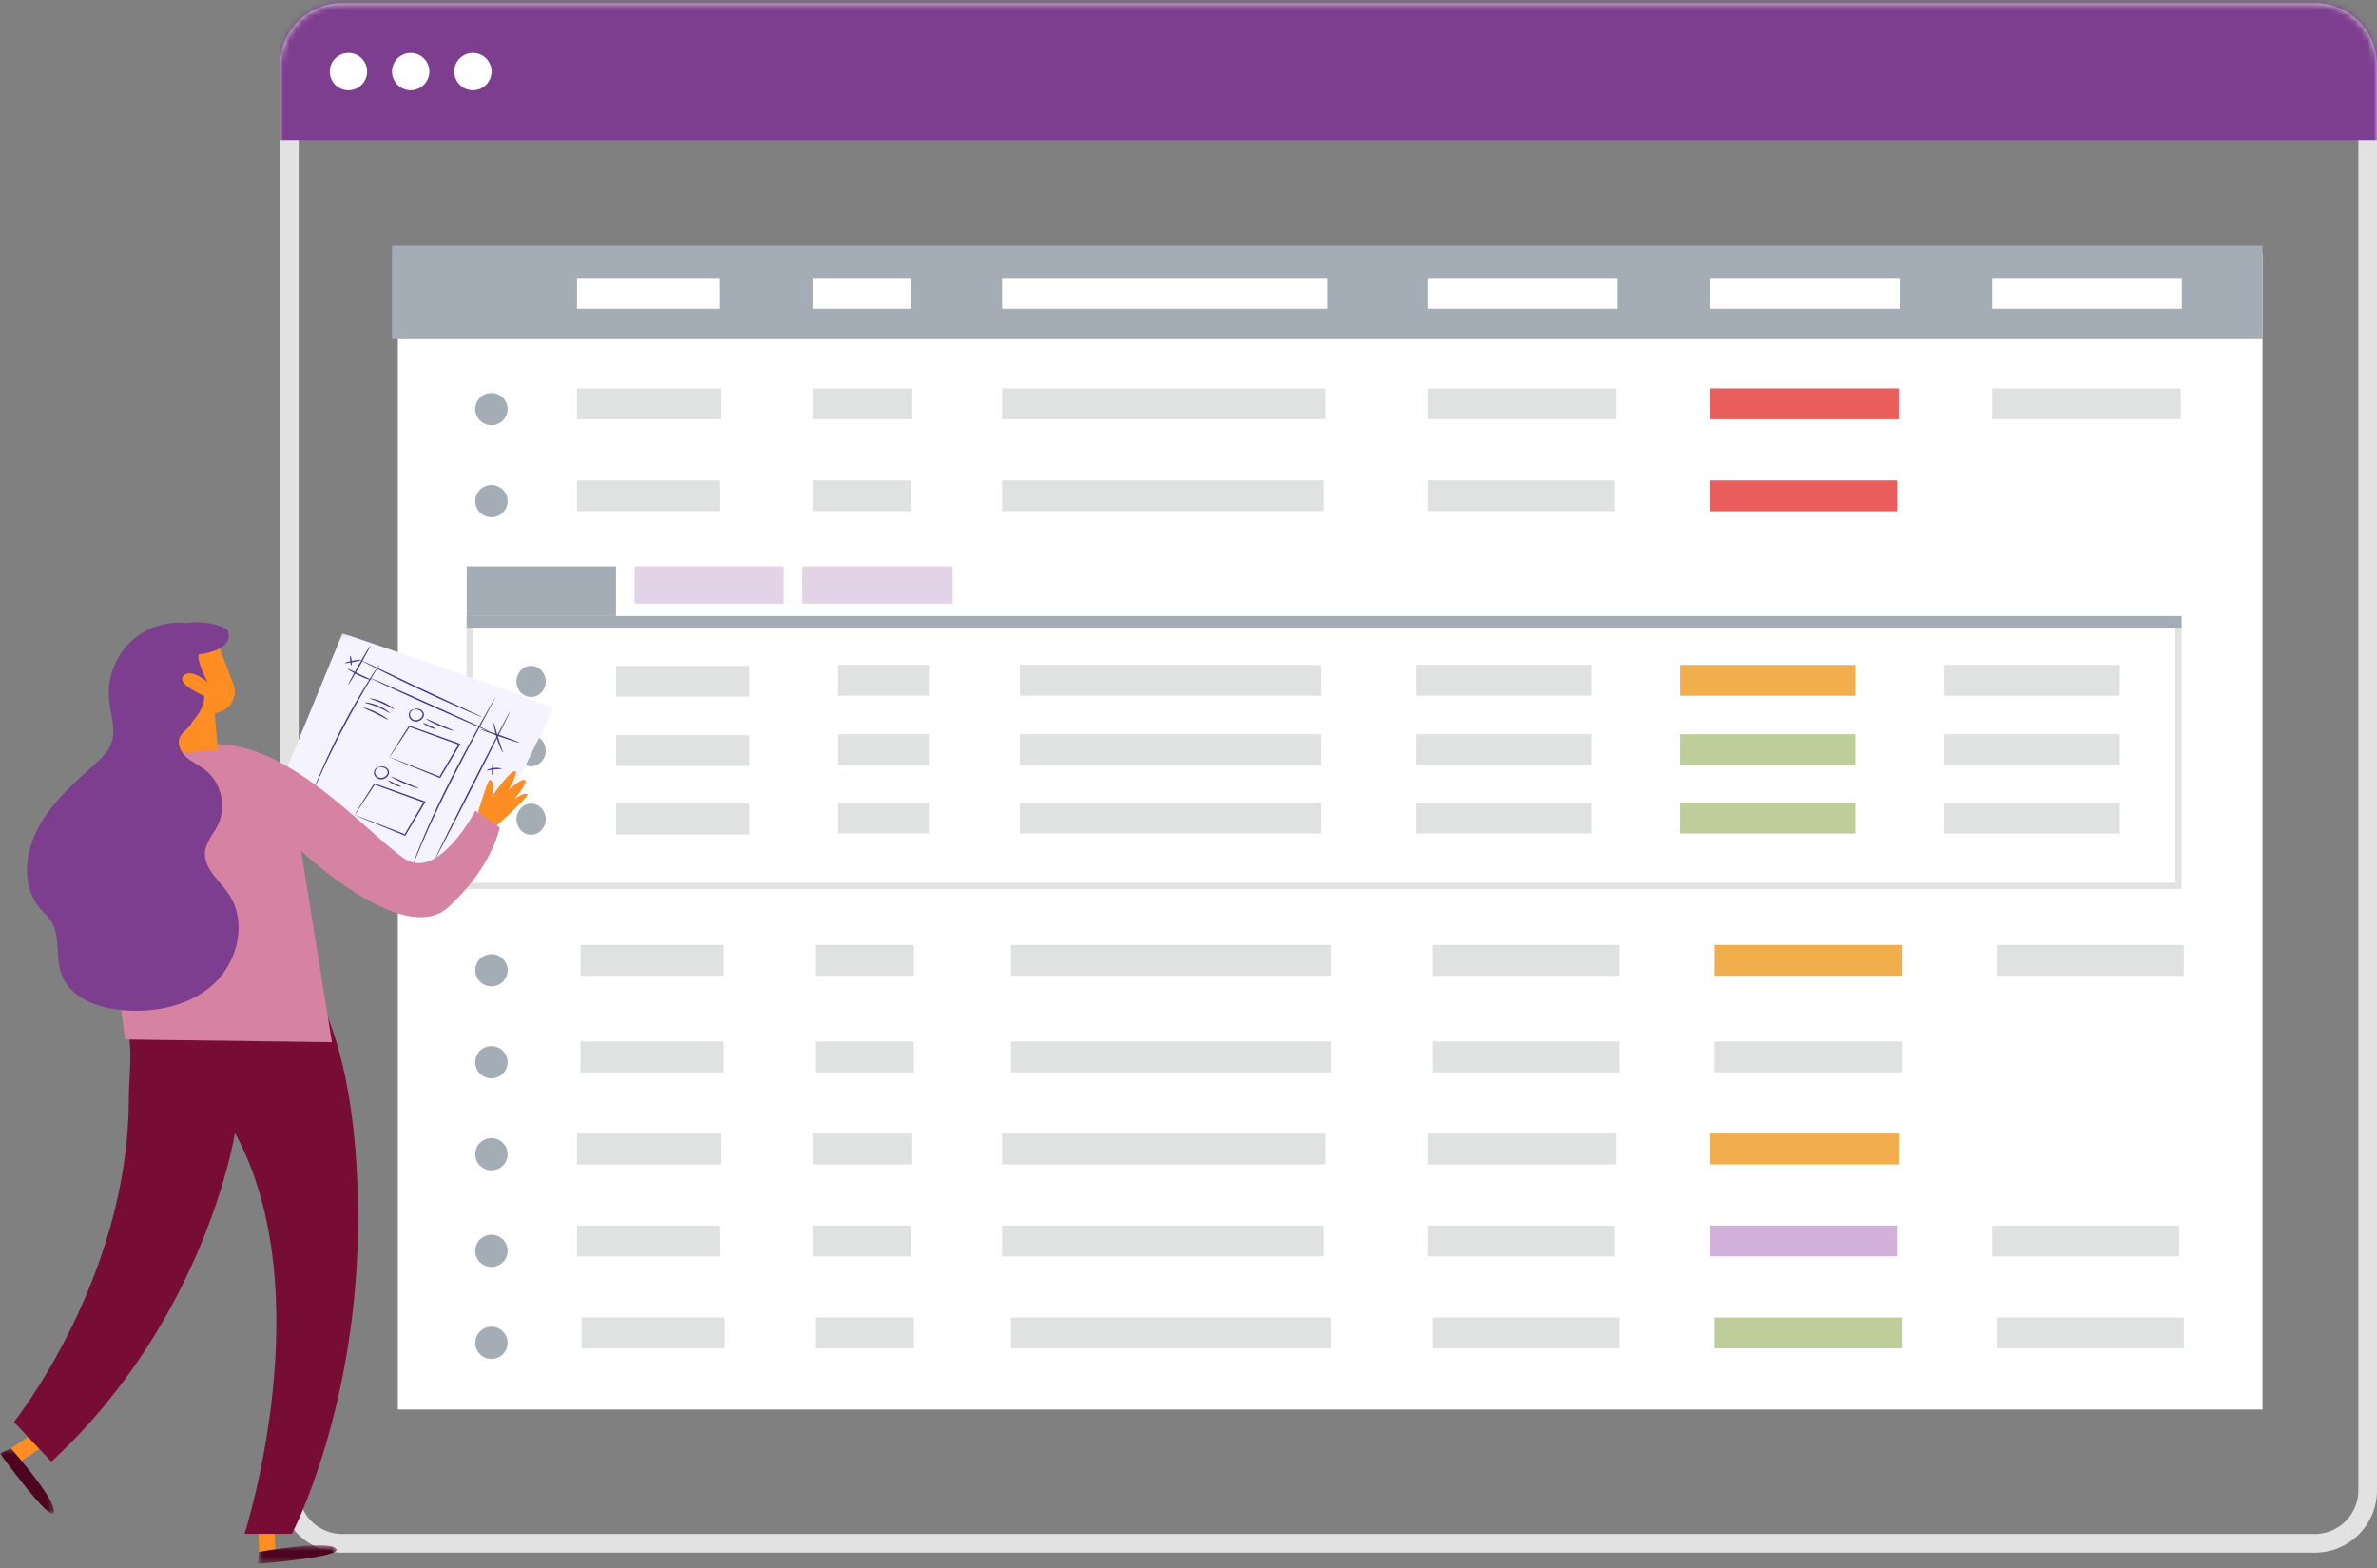 <?xml version="1.0" encoding="UTF-8"?> <svg xmlns="http://www.w3.org/2000/svg" xmlns:xlink="http://www.w3.org/1999/xlink" width="382" height="252" viewBox="0 0 382 252"><rect x="0" y="0" width="382" height="252" fill="#808080" stroke="none"/><defs><path id="a" d="M10 .5h317c5.523 0 10 4.477 10 10v229c0 5.523-4.477 10-10 10H10c-5.523 0-10-4.477-10-10v-229C0 4.977 4.477.5 10 .5z"></path><path id="c" d="M.704.082h46.178v42.605H.704z"></path><path id="e" d="M.639.617h12.697V3.59H.639z"></path><path id="g" d="M0 .587h8.675v10.492H0z"></path></defs><g fill="none" fill-rule="evenodd"><g transform="translate(45)"><mask id="b" fill="#fff"><use xlink:href="#a"></use></mask><path stroke="#E2E2E2" stroke-width="3" d="M10 2a8.5 8.5 0 0 0-8.5 8.5v229A8.5 8.5 0 0 0 10 248h317a8.5 8.5 0 0 0 8.5-8.5v-229A8.5 8.5 0 0 0 327 2H10z"></path><g mask="url(#b)"><g transform="translate(18 39.5)"><path fill="#FFF" d="M.94 187h299.663V1.239H.94z"></path><ellipse cx="15.979" cy="26.239" fill="#A4ACB6" fill-rule="nonzero" rx="2.601" ry="2.587"></ellipse><ellipse cx="15.979" cy="41.022" fill="#A4ACB6" fill-rule="nonzero" rx="2.601" ry="2.587"></ellipse><ellipse cx="15.979" cy="116.413" fill="#A4ACB6" fill-rule="nonzero" rx="2.601" ry="2.587"></ellipse><ellipse cx="15.979" cy="131.196" fill="#A4ACB6" fill-rule="nonzero" rx="2.601" ry="2.587"></ellipse><ellipse cx="15.979" cy="145.978" fill="#A4ACB6" fill-rule="nonzero" rx="2.601" ry="2.587"></ellipse><ellipse cx="15.979" cy="161.5" fill="#A4ACB6" fill-rule="nonzero" rx="2.601" ry="2.587"></ellipse><ellipse cx="15.979" cy="176.283" fill="#A4ACB6" fill-rule="nonzero" rx="2.601" ry="2.587"></ellipse><path fill="#A4ACB6" d="M0 14.866h300.6V0H0z"></path><g fill="#E0E1E1"><path d="M29.728 27.868h23.1v-4.955h-23.1zM29.728 42.65h22.909v-4.954H29.728zM30.295 117.303h22.908v-4.955H30.295zM30.295 132.825h22.908v-4.955H30.295zM29.728 147.607h23.1v-4.955h-23.1zM29.728 162.39h22.909v-4.955H29.728zM30.472 177.173H53.38v-4.956H30.472z"></path></g><path fill="#FFF" d="M29.728 10.13h22.886V5.173H29.728z"></path><g fill="#E0E1E1"><path d="M67.632 27.868h15.88v-4.955h-15.88zM67.632 42.65h15.75v-4.954h-15.75zM68.021 117.303h15.75v-4.955H68.02zM68.021 132.825h15.75v-4.955H68.02zM67.632 147.607h15.88v-4.955h-15.88zM67.632 162.39h15.75v-4.955h-15.75zM68.021 177.173h15.75v-4.956H68.02z"></path></g><path fill="#FFF" d="M67.632 10.13h15.734V5.173H67.632z"></path><g fill="#E0E1E1"><path d="M98.104 27.868h51.972v-4.955H98.104zM98.104 42.65h51.543v-4.954H98.104zM99.378 117.303h51.543v-4.955H99.378zM99.378 132.825h51.543v-4.955H99.378zM98.104 147.607h51.972v-4.955H98.104zM98.104 162.39h51.543v-4.955H98.104zM99.378 177.173h51.543v-4.956H99.378z"></path></g><path fill="#FFF" d="M98.104 10.13h52.268V5.173H98.104z"></path><g><g fill="#E0E1E1"><path d="M166.479 27.868h30.317v-4.955H166.48zM166.479 42.65h30.067v-4.954h-30.067zM167.222 117.303h30.067v-4.955h-30.067zM167.222 132.825h30.067v-4.955h-30.067zM166.479 147.607h30.317v-4.955H166.48zM166.479 162.39h30.067v-4.955h-30.067zM167.222 177.173h30.067v-4.956h-30.067z"></path></g><path fill="#FFF" d="M166.479 10.13h30.49V5.173h-30.49z"></path></g><g><path fill="#EA5D5D" d="M211.815 27.868h30.317v-4.955h-30.317zM211.815 42.65h30.067v-4.954h-30.067z"></path><path fill="#F2AD4D" d="M212.558 117.303h30.067v-4.955h-30.067z"></path><path fill="#E0E1E1" d="M212.558 132.825h30.067v-4.955h-30.067z"></path><path fill="#F2AD4D" d="M211.815 147.607h30.317v-4.955h-30.317z"></path><path fill="#D2B2DA" d="M211.815 162.39h30.067v-4.955h-30.067z"></path><path fill="#BDCE9B" d="M212.558 177.173h30.067v-4.956h-30.067z"></path><path fill="#FFF" d="M211.815 10.13h30.49V5.173h-30.49z"></path></g><g><g fill="#E0E1E1"><path d="M257.15 27.868h30.318v-4.955h-30.317zM257.894 117.303h30.067v-4.955h-30.067zM257.15 162.39h30.068v-4.955H257.15zM257.894 177.173h30.067v-4.956h-30.067z"></path></g><path fill="#FFF" d="M257.15 10.13h30.49V5.173h-30.49z"></path></g></g></g><path fill="#7E3E8F" d="M0-.5h337v23H0z" mask="url(#b)"></path><circle cx="11" cy="11.5" r="3" fill="#FFF" mask="url(#b)"></circle><circle cx="21" cy="11.5" r="3" fill="#FFF" mask="url(#b)"></circle><circle cx="31" cy="11.5" r="3" fill="#FFF" mask="url(#b)"></circle></g><path fill="#FFF" stroke="#E2E2E2" d="M75.5 142.366h274.6V99.5H75.5v42.866z"></path><g transform="translate(83 106)"><ellipse cx="2.355" cy="3.5" fill="#A4ACB6" fill-rule="nonzero" rx="2.355" ry="2.5"></ellipse><path fill="#E0E1E1" d="M16 5.955h21.465V1H16zM51.58 5.803h14.757V.848H51.579zM80.96 5.803h48.297V.848H80.961zM144.532 5.803h28.173V.848h-28.173z"></path><path fill="#F2AD4D" d="M187.012 5.803h28.173V.848h-28.173z"></path><path fill="#E0E1E1" d="M229.492 5.803h28.173V.848h-28.173z"></path></g><g transform="translate(83 117.134)"><ellipse cx="2.355" cy="3.5" fill="#A4ACB6" fill-rule="nonzero" rx="2.355" ry="2.5"></ellipse><path fill="#E0E1E1" d="M16 5.955h21.465V1H16zM51.58 5.803h14.757V.848H51.579zM80.96 5.803h48.297V.848H80.961zM144.532 5.803h28.173V.848h-28.173z"></path><path fill="#BDCE9B" d="M187.012 5.803h28.173V.848h-28.173z"></path><path fill="#E0E1E1" d="M229.492 5.803h28.173V.848h-28.173z"></path></g><g transform="translate(83 128.134)"><ellipse cx="2.355" cy="3.5" fill="#A4ACB6" fill-rule="nonzero" rx="2.355" ry="2.5"></ellipse><path fill="#E0E1E1" d="M16 5.955h21.465V1H16zM51.58 5.803h14.757V.848H51.579zM80.96 5.803h48.297V.848H80.961zM144.532 5.803h28.173V.848h-28.173z"></path><path fill="#BDCE9B" d="M187.012 5.803h28.173V.848h-28.173z"></path><path fill="#E0E1E1" d="M229.492 5.803h28.173V.848h-28.173z"></path></g><path fill="#A4ACB6" d="M75 100.866h275.6V99H75z"></path><g fill-rule="nonzero"><path fill="#A4ACB6" d="M75 91h24v8H75z"></path><path fill="#E2D4E6" d="M102 91h24v6h-24zM129 91h24v6h-24z"></path></g><g><g transform="translate(42 101.69)"><mask id="d" fill="#fff"><use xlink:href="#c"></use></mask><path fill="#F4F3FF" d="M.704 30.06L13.035.082S47.24 11.574 46.88 12.29c-.36.718-14.924 30.396-14.924 30.396L.705 30.06z" mask="url(#d)"></path></g><path fill="#453C87" d="M61.005 106.733c.006.004-.029.075-.103.206-.092.153-.202.34-.336.568l-1.247 2.071a152.989 152.989 0 0 0-3.907 6.953 150.54 150.54 0 0 0-3.521 7.156l-1.003 2.2-.278.597c-.066.135-.104.204-.111.202-.007-.004.017-.08.068-.221l.237-.613c.207-.534.526-1.296.934-2.233a111.129 111.129 0 0 1 7.44-14.127c.54-.868.99-1.562 1.31-2.036.15-.216.272-.397.373-.543.087-.122.137-.184.144-.18"></path><path fill="#453C87" d="M77.471 115.223c-.003.008-.074-.015-.208-.065l-.581-.231c-.503-.206-1.225-.513-2.116-.9a268.427 268.427 0 0 1-6.907-3.124 263.41 263.41 0 0 1-6.82-3.314c-.866-.438-1.564-.797-2.043-1.053l-.549-.298c-.124-.071-.188-.112-.183-.118.003-.008.073.018.205.076l.569.258a16588.804 16588.804 0 0 0 8.92 4.236l6.877 3.187 2.084.966.563.27c.127.066.193.103.19.11M79.587 112.104c.007.004-.038.1-.128.28l-.405.784-1.529 2.863c-1.294 2.414-3.089 5.745-4.98 9.47-1.889 3.73-3.481 7.161-4.566 9.673a173.12 173.12 0 0 0-1.262 2.988l-.341.812c-.08.186-.126.283-.135.28-.007-.003.024-.105.09-.296l.302-.83c.261-.719.668-1.752 1.194-3.017 1.046-2.535 2.617-5.982 4.508-9.716 1.892-3.73 3.713-7.05 5.045-9.443l1.592-2.827c.185-.315.331-.569.445-.762.105-.175.162-.264.17-.259"></path><path fill="#453C87" d="M78.718 117.561c-.026.06-4.333-1.812-9.618-4.177-5.286-2.366-9.548-4.331-9.522-4.391.027-.059 4.332 1.81 9.618 4.177 5.286 2.366 9.549 4.331 9.522 4.391M63.328 113.956c-.04.058-.839-.462-1.907-.93-1.067-.476-1.988-.718-1.973-.786.01-.058.976.085 2.068.571 1.094.481 1.85 1.099 1.812 1.145M62.62 114.56c-.041.058-.849-.495-1.951-.95-1.1-.465-2.06-.65-2.049-.721.005-.058 1.007.027 2.14.504 1.135.47 1.9 1.122 1.86 1.167M62.354 115.64c-.037.058-.878-.441-1.958-.969-1.079-.53-1.989-.89-1.967-.954.02-.058.976.205 2.071.745 1.096.534 1.89 1.128 1.854 1.179M66.345 114.07c-.005-.015.078-.066.247-.117.168-.047.43-.103.753-.026.317.071.698.346.777.815.04.235-.053.489-.203.674-.149.19-.353.347-.59.44a1.278 1.278 0 0 1-.74.07 1.159 1.159 0 0 1-.6-.348c-.312-.327-.36-.804-.198-1.104a.924.924 0 0 1 .576-.494c.178-.047.279-.013.278-.001 0 .019-.099.019-.248.086a.899.899 0 0 0-.453.478c-.115.253-.06.62.203.886.25.272.694.377 1.095.211.389-.154.713-.529.665-.87-.047-.353-.34-.607-.607-.682a1.557 1.557 0 0 0-.69-.045c-.166.02-.26.044-.265.027M72.89 117.417c-.021.06-1.057-.246-2.277-.773-1.223-.523-2.156-1.064-2.128-1.12.03-.059 1.006.384 2.22.906 1.212.52 2.207.924 2.184.987M70.043 117.118c-.016.061-.524-.025-1.093-.298-.57-.273-.954-.615-.917-.665.04-.055.47.191 1.019.453.546.264 1.009.445.99.51M62.62 121.681c.005-.002.062.016.168.053l.453.167c.417.157.98.373 1.68.638l5.806 2.259-.132.046c.923-1.563 1.949-3.3 3.029-5.132.036-.058.07-.118.105-.177l.063.171-8.03-2.908.11-.037-3.252 4.92c-.03-.014.25-.523.79-1.394a197.73 197.73 0 0 1 2.305-3.63l.04-.061.07.024 8.046 2.865.134.048-.073.122c-.035.057-.07.117-.104.177l-3.048 5.12-.047.08-.085-.034c-2.368-.966-4.38-1.79-5.831-2.382-.683-.285-1.231-.514-1.637-.682-.17-.076-.31-.134-.425-.185a.66.66 0 0 1-.135-.068M60.739 123.35c-.005-.014.078-.066.248-.117.167-.047.429-.103.753-.025.316.07.698.346.776.815.04.234-.053.488-.203.674a1.4 1.4 0 0 1-.59.44 1.274 1.274 0 0 1-.738.07 1.157 1.157 0 0 1-.601-.349c-.312-.327-.362-.804-.198-1.103a.924.924 0 0 1 .576-.495c.177-.046.278-.013.277 0 0 .018-.099.018-.247.085a.899.899 0 0 0-.454.478c-.115.254-.059.621.203.887.25.271.695.377 1.095.21.39-.154.713-.529.665-.87-.047-.353-.34-.606-.607-.682a1.557 1.557 0 0 0-.689-.044c-.167.02-.261.043-.266.026M67.284 126.698c-.02.06-1.056-.247-2.277-.774-1.222-.523-2.156-1.064-2.127-1.12.03-.059 1.007.386 2.22.906 1.212.52 2.207.924 2.184.988M64.437 126.398c-.015.061-.524-.025-1.093-.298-.569-.273-.954-.615-.916-.665.039-.055.47.191 1.018.453.547.264 1.01.446.991.51M57.014 130.961a1.04 1.04 0 0 1 .168.053l.454.168c.416.156.979.372 1.678.637l5.807 2.259-.132.047 3.03-5.132.105-.178.062.172-8.03-2.909.11-.037-3.252 4.92c-.03-.014.25-.523.79-1.394.537-.875 1.328-2.12 2.305-3.629l.04-.062.07.024c2.238.797 5.023 1.79 8.046 2.865l.135.048-.074.122c-.034.058-.07.117-.104.177l-3.048 5.12-.047.08-.085-.034c-2.366-.966-4.379-1.788-5.83-2.382l-1.638-.682c-.17-.076-.31-.134-.424-.184a.66.66 0 0 1-.136-.069M81.961 114.333c.058.029-2.59 5.358-5.914 11.899-3.325 6.543-6.067 11.822-6.124 11.794-.06-.03 2.59-5.357 5.914-11.9 3.324-6.541 6.066-11.822 6.124-11.793"></path><path fill="#453C87" d="M83.471 119.342c-.021.061-1.42-.37-3.122-.962-1.703-.592-3.066-1.121-3.044-1.182.021-.063 1.418.37 3.122.96 1.703.593 3.066 1.122 3.044 1.184"></path><path fill="#453C87" d="M80.816 120.938c-.055.026-.569-.984-.977-2.316-.413-1.33-.558-2.451-.498-2.462.067-.012.316 1.078.724 2.394.403 1.315.813 2.357.75 2.384M79.097 124.565c-.064-.005-.084-.48-.043-1.062.042-.58.129-1.049.193-1.044.065.005.084.48.042 1.062-.04.58-.127 1.048-.192 1.044"></path><path fill="#453C87" d="M80.62 123.52c-.008.068-.552.046-1.21.125-.658.073-1.182.218-1.206.153-.024-.055.488-.308 1.18-.386.69-.082 1.247.048 1.236.109M55.857 107.462c.035-.06.882.396 1.953.897 1.069.505 1.96.868 1.938.93-.02.06-.957-.207-2.039-.717-1.082-.507-1.885-1.058-1.852-1.11"></path><path fill="#453C87" d="M59.506 103.766c.056.03-.69 1.461-1.668 3.19-.978 1.732-1.816 3.11-1.873 3.076-.057-.03.691-1.458 1.668-3.19.978-1.731 1.817-3.107 1.873-3.076M56.469 106.97c-.065.005-.15-.345-.191-.786-.041-.439-.022-.8.043-.806.065-.006.15.345.19.785.042.439.022.8-.042.806"></path><path fill="#453C87" d="M58.042 106.027c.012.064-.563.229-1.285.373-.724.14-1.32.203-1.332.14-.012-.064.564-.23 1.286-.373.722-.14 1.318-.204 1.33-.14"></path><path fill="#F7D3A9" d="M76.847 130.458s1.524-5.113 1.851-5.111c.953.012.326 2.695.326 2.695s3.148-4.551 3.818-4.088c.41.285-1.109 2.987-1.109 2.987s2.038-1.924 2.635-1.576c.584.341-1.72 3.046-1.72 3.046s1.603-1.153 2.128-.782c.362.255-5.862 5.867-5.862 5.867l-2.067-3.038z"></path><path fill="#FE8D23" d="M76.847 130.458s1.524-5.113 1.851-5.111c.953.012.326 2.695.326 2.695s3.148-4.551 3.818-4.088c.41.285-1.109 2.987-1.109 2.987s2.038-1.924 2.635-1.576c.584.341-1.72 3.046-1.72 3.046s1.603-1.153 2.128-.782c.362.255-5.862 5.867-5.862 5.867l-2.067-3.038zM44.106 245.39l.146 3.593-2.612.4-.105-3.964z"></path><g transform="translate(40.8 247.706)"><mask id="f" fill="#fff"><use xlink:href="#e"></use></mask><path fill="#4C041F" d="M.84 1.677s10.751-1.94 12.367-.572C14.823 2.475.64 3.591.64 3.591L.84 1.677z" mask="url(#f)"></path></g><path fill="#FE8D23" d="M6.445 232.758l-3 1.993-1.7-2.018 3.34-2.149z"></path><g transform="translate(0 232.147)"><mask id="h" fill="#fff"><use xlink:href="#g"></use></mask><path fill="#4C041F" d="M1.744.587s7.25 8.151 6.92 10.239C8.33 12.914 0 1.409 0 1.409L1.744.587z" mask="url(#h)"></path></g><path fill="#770D35" d="M48.356 156s9.036 8.318 9.187 39.164c.15 30.846-10.636 51.315-10.636 51.315h-7.605s12.473-38.734-1.54-64.42c0 0-4.69 29.923-29.516 52.814l-6.005-6.364s18.309-22.942 18.454-51.63c.029-5.683.984-8.56-.998-14.92l28.66-5.96z"></path><path fill="#D683A3" d="M14.813 126.222l5.284 40.82 33.248.43-4.968-30.751s16.434 15.558 23.6 9.108c7.167-6.45 8.332-12.863 8.332-12.863l-3.905-2.677s-5.937 11.277-11.336 7.73c-6.067-3.985-19.633-20.273-32.429-18.252-8.474 1.342-16.52-3.388-17.826 6.455"></path><path fill="#FE8D23" d="M34.438 102.009l3.063 7.885a3.396 3.396 0 0 1-1.962 4.402l-1.041.397.503 5.78-8.073.699-1.418-16.31 8.928-2.853z"></path><path fill="#7E3E8F" d="M29.978 116.895s3.092-2.683 2.83-5.08c0 0-4.56-1.894-3.324-3.216 1.238-1.32 3.875 1.014 3.875 1.014s-1.819-3.484-1.417-4.463c0 0 5.91-.52 4.652-3.91 0 0-1.773-1.345-5.51-1.233-3.737.112-5.24 6.554-5.24 6.554l4.134 10.334z"></path><path fill="#7E3E8F" d="M31.668 100.417c-3.484-.924-7.395-.059-10.157 2.251-2.763 2.31-4.301 6-3.996 9.582.215 2.515 1.256 5.14.27 7.466-.505 1.195-1.485 2.118-2.446 2.991-2.807 2.558-5.71 5.072-7.887 8.182-2.176 3.11-3.584 6.946-2.982 10.69.255 1.59.882 3.142 1.927 4.37.55.646 1.21 1.2 1.693 1.896 1.727 2.488.756 5.964 1.814 8.799 1.359 3.64 5.634 5.266 9.508 5.657 5.315.538 11.045-.585 14.962-4.208 3.918-3.623 5.374-10.077 2.358-14.474-1.493-2.177-4.032-4.09-3.784-6.716.155-1.63 1.39-2.925 2.099-4.402 1.422-2.957.48-6.852-2.137-8.836-.966-.733-2.114-1.22-3.008-2.037-.894-.819-1.497-2.158-.962-3.243.413-.837 1.378-1.287 1.81-2.113.645-1.235-.137-2.729-1.05-3.785-.911-1.054-2.034-2.1-2.166-3.486-.1-1.055.409-2.06.902-2.997l2.926-5.549"></path></g></g></svg> 